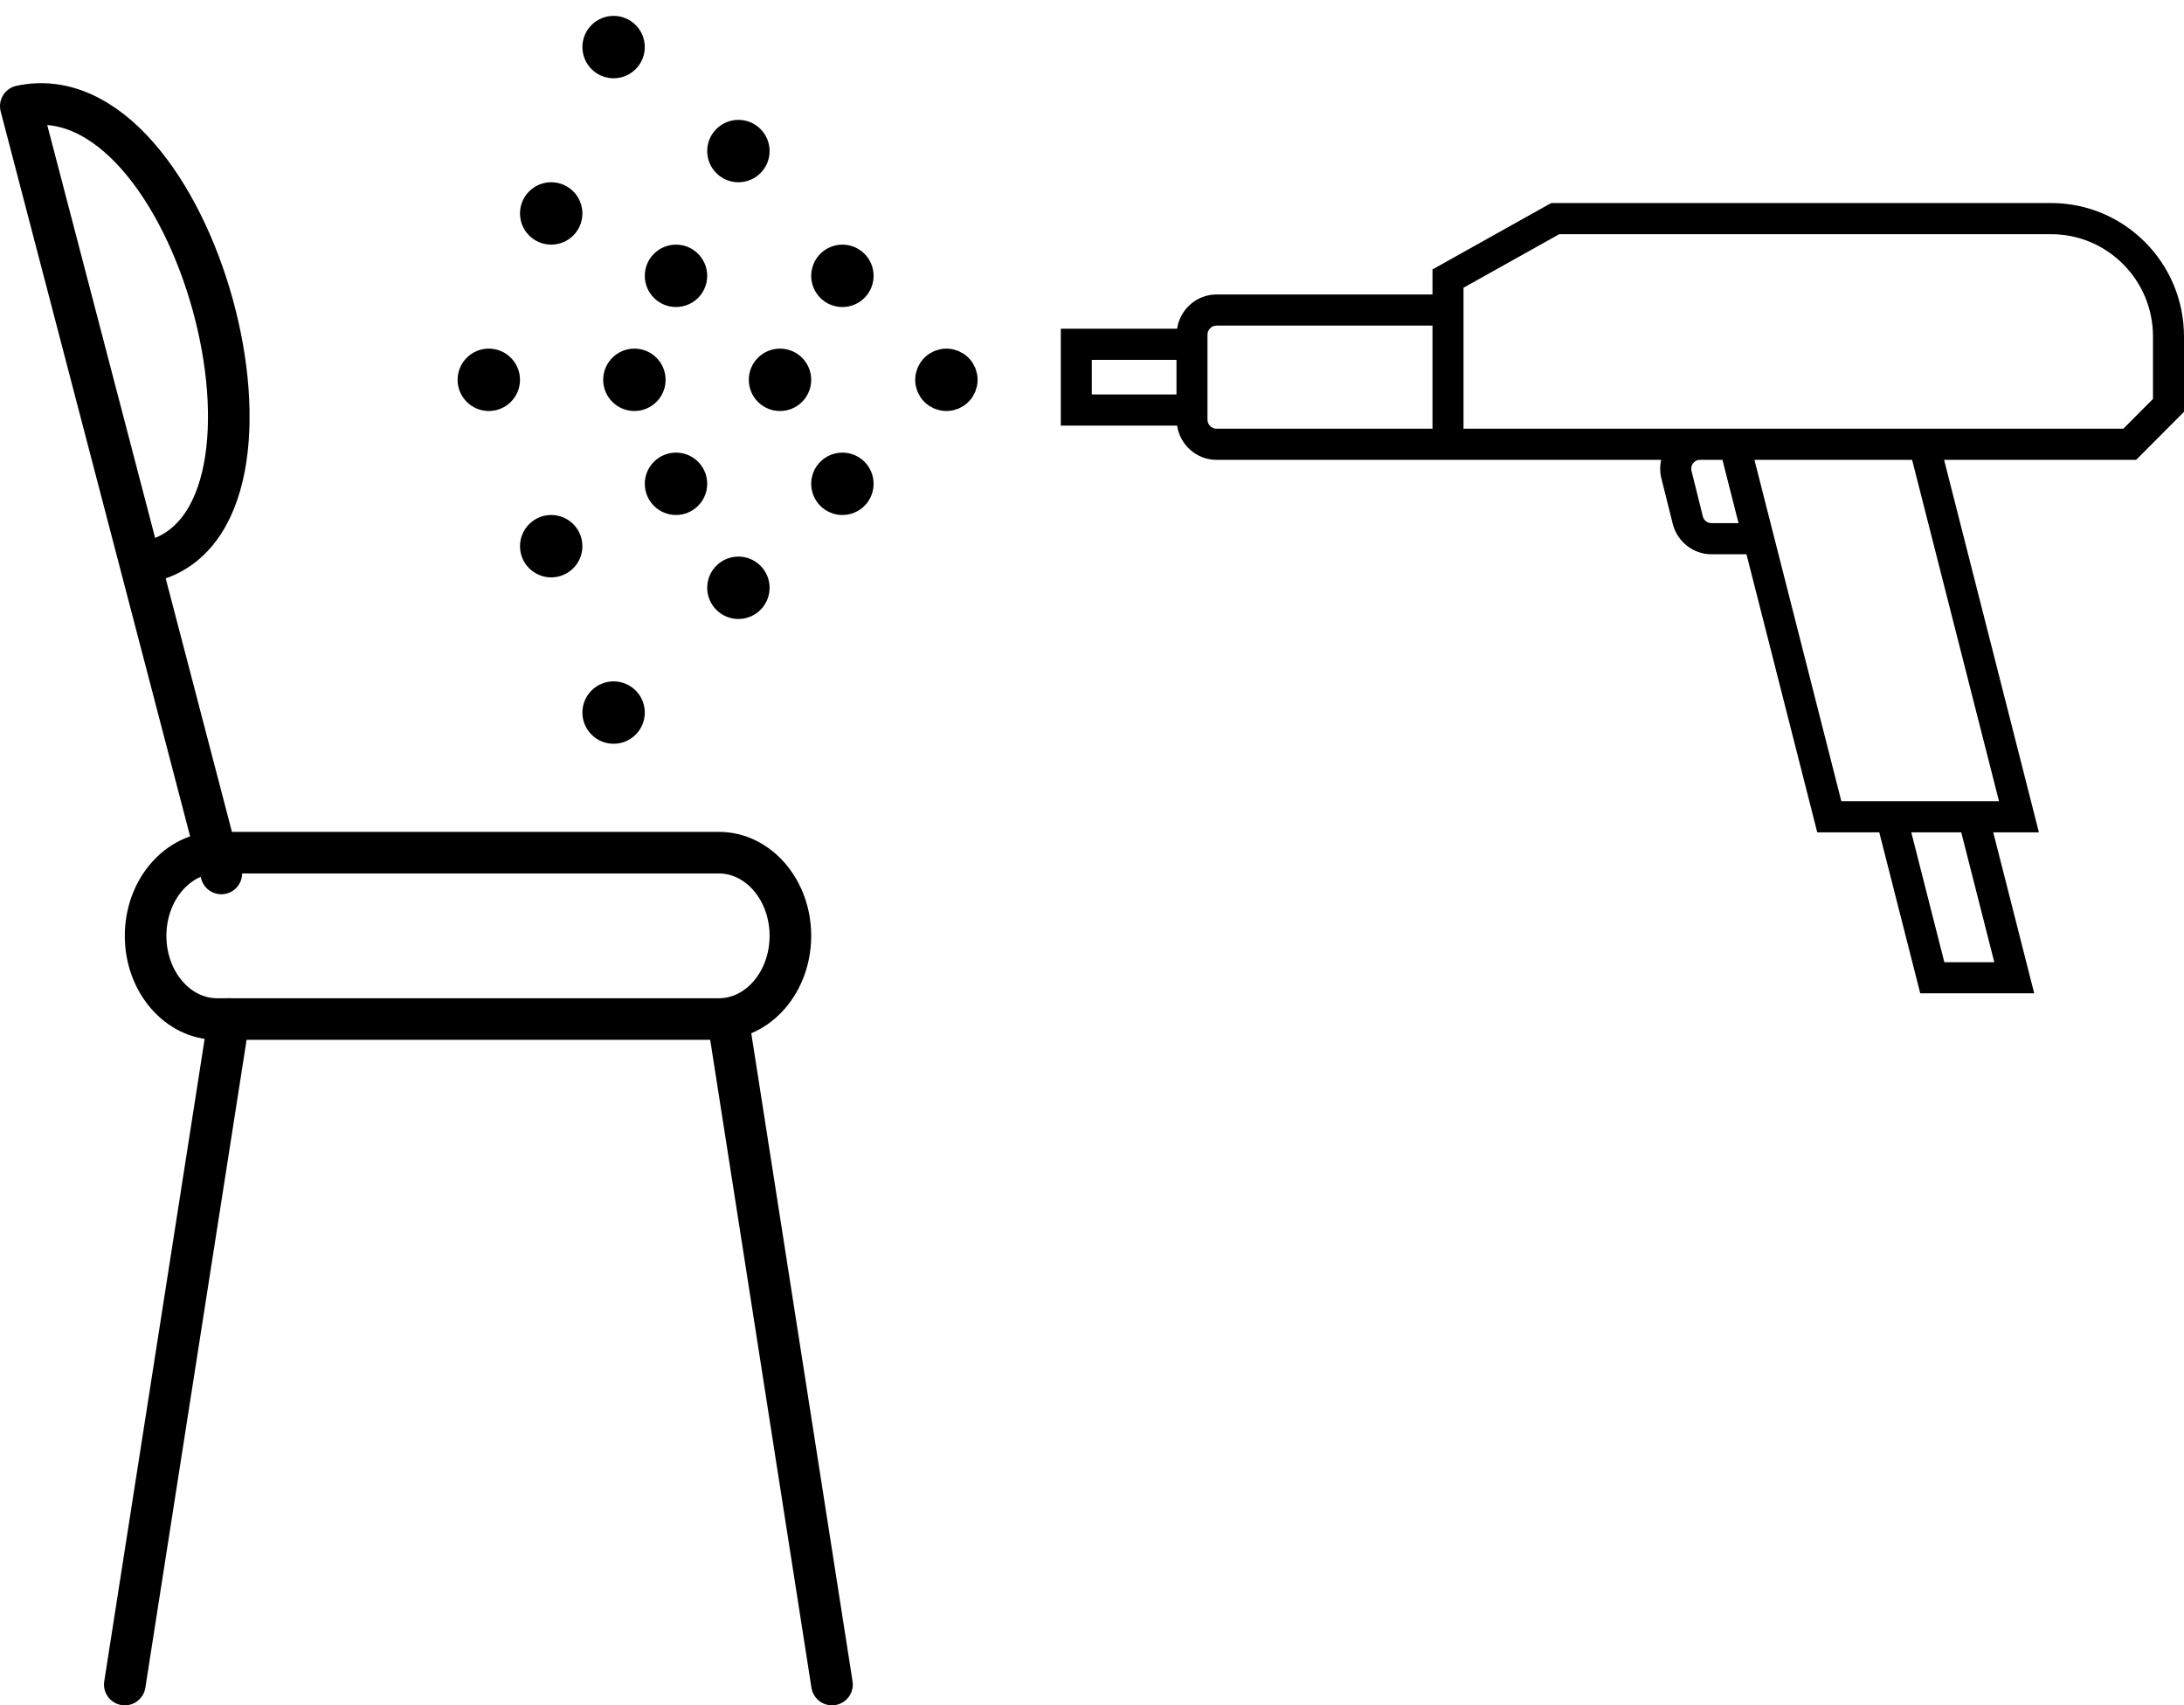 <?xml version="1.0" encoding="UTF-8"?>
<svg width="105px" height="82px" viewBox="0 0 105 82" version="1.1" xmlns="http://www.w3.org/2000/svg" xmlns:xlink="http://www.w3.org/1999/xlink">
    <!-- Generator: sketchtool 59.1 (101010) - https://sketch.com -->
    <title>A910B599-6F77-43A6-802B-CAD02AD6286F</title>
    <desc>Created with sketchtool.</desc>
    <g id="Yellow-Coatings-Site" stroke="none" stroke-width="1" fill="none" fill-rule="evenodd">
        <g id="HOME-WEB" transform="translate(-556, -2581)">
            <g id="Group-26" transform="translate(557, 2581)">
                <g id="Group-49" transform="translate(0, 5)" stroke="#000000" stroke-linecap="round" stroke-linejoin="round" stroke-width="2">
                    <g id="Group-48">
                        <path d="M9.439,44 L33.561,44 C35.461,44 37,42.209 37,40 C37,37.791 35.461,36 33.561,36 L9.439,36 C7.539,36 6,37.791 6,40 C6,42.209 7.539,44 9.439,44 Z" id="Stroke-40"></path>
                        <line x1="34" y1="44" x2="39" y2="76" id="Stroke-42"></line>
                        <line x1="10" y1="44" x2="5" y2="76" id="Stroke-44"></line>
                        <path d="M9.64,37 L0,0.104 C8.36,-1.68 14.162,20.044 6.237,21.987" id="Stroke-46"></path>
                    </g>
                </g>
                <g id="Group-17" transform="translate(62.5, 24) scale(-1, 1) translate(-62.5, -24) translate(21, 0)" fill="#000000">
                    <path d="M48.438,18.967 L52.509,18.967 L52.509,17.304 L48.438,17.304 L48.438,18.967 Z M46.51,20.615 L36.13,20.615 L36.13,15.656 L46.51,15.656 C46.751,15.656 46.948,15.853 46.948,16.096 L46.948,20.176 C46.948,20.418 46.751,20.615 46.51,20.615 L46.51,20.615 Z M34.639,20.615 L23.27,20.615 L22.572,20.615 L21.033,20.615 L11.915,20.615 L2.917,20.615 L1.491,19.182 L1.491,16.177 C1.491,13.466 3.686,11.261 6.385,11.261 L30.037,11.261 L34.639,13.835 L34.639,14.159 L34.639,20.615 Z M23.607,22.281 C23.654,22.343 23.726,22.475 23.67,22.674 L23.129,24.846 C23.078,25.027 22.911,25.154 22.723,25.154 L21.416,25.154 L22.19,22.112 L23.27,22.112 C23.453,22.112 23.56,22.218 23.607,22.281 L23.607,22.281 Z M16.474,38.526 L15.031,38.526 L9.552,38.526 L8.894,38.526 L13.072,22.112 L20.652,22.112 L20.166,24.021 L16.474,38.526 Z M11.522,46.266 L9.12,46.266 L10.709,40.024 L13.111,40.024 L11.522,46.266 Z M46.51,14.159 L36.13,14.159 L36.13,12.955 L30.424,9.763 L6.385,9.763 C2.864,9.763 0,12.64 0,16.177 L0,19.802 L2.3,22.112 L11.534,22.112 L6.975,40.024 L9.171,40.024 L7.201,47.763 L12.68,47.763 L14.65,40.024 L17.632,40.024 L21.035,26.651 L22.723,26.651 C23.574,26.651 24.331,26.076 24.569,25.232 L25.111,23.06 C25.2,22.744 25.205,22.42 25.135,22.112 L34.639,22.112 L36.13,22.112 L46.51,22.112 C47.475,22.112 48.269,21.394 48.409,20.464 L54,20.464 L54,15.807 L48.409,15.807 C48.269,14.877 47.475,14.159 46.51,14.159 L46.51,14.159 Z" id="Fill-1"></path>
                    <path d="M60.886,18.837 C60.907,18.788 60.919,18.735 60.934,18.684 C60.946,18.642 60.962,18.601 60.971,18.557 C61.01,18.363 61.01,18.163 60.971,17.969 C60.962,17.926 60.946,17.885 60.933,17.843 C60.918,17.791 60.906,17.739 60.886,17.689 C60.865,17.64 60.837,17.595 60.812,17.549 C60.79,17.509 60.773,17.469 60.748,17.431 C60.638,17.267 60.497,17.125 60.332,17.015 C60.295,16.99 60.254,16.973 60.215,16.952 C60.168,16.926 60.124,16.898 60.074,16.878 C60.024,16.857 59.973,16.845 59.921,16.83 C59.879,16.818 59.838,16.801 59.794,16.792 C59.6,16.754 59.4,16.754 59.206,16.792 C59.162,16.801 59.121,16.818 59.079,16.83 C59.027,16.845 58.976,16.857 58.926,16.878 C58.876,16.898 58.832,16.926 58.785,16.952 C58.746,16.973 58.705,16.99 58.668,17.015 C58.503,17.125 58.362,17.267 58.252,17.431 C58.227,17.468 58.21,17.509 58.189,17.547 C58.163,17.594 58.135,17.64 58.114,17.689 C58.094,17.739 58.082,17.79 58.067,17.841 C58.054,17.884 58.038,17.925 58.029,17.97 C57.99,18.163 57.99,18.363 58.029,18.557 C58.038,18.602 58.054,18.643 58.067,18.685 C58.082,18.736 58.094,18.788 58.114,18.837 C58.135,18.887 58.163,18.932 58.189,18.979 C58.21,19.018 58.227,19.059 58.252,19.096 C58.362,19.26 58.503,19.401 58.668,19.511 C58.705,19.536 58.745,19.554 58.784,19.575 C58.831,19.6 58.876,19.629 58.926,19.649 C58.975,19.67 59.027,19.682 59.078,19.696 C59.121,19.709 59.162,19.726 59.206,19.734 C59.4,19.773 59.6,19.773 59.794,19.734 C59.838,19.726 59.879,19.709 59.922,19.696 C59.973,19.682 60.025,19.67 60.074,19.649 C60.124,19.629 60.169,19.6 60.216,19.575 C60.255,19.554 60.295,19.536 60.332,19.511 C60.497,19.401 60.638,19.26 60.748,19.096 C60.773,19.058 60.79,19.017 60.812,18.978 C60.837,18.932 60.865,18.887 60.886,18.837" id="Fill-3"></path>
                    <path d="M69,18.263 C69,17.435 68.328,16.763 67.5,16.763 C66.672,16.763 66,17.435 66,18.263 C66,19.092 66.672,19.763 67.5,19.763 C68.328,19.763 69,19.092 69,18.263" id="Fill-4"></path>
                    <path d="M73,18.263 C73,19.092 73.672,19.763 74.5,19.763 C75.328,19.763 76,19.092 76,18.263 C76,17.435 75.328,16.763 74.5,16.763 C73.672,16.763 73,17.435 73,18.263" id="Fill-5"></path>
                    <path d="M72.5,21.763 C71.672,21.763 71,22.435 71,23.263 C71,24.092 71.672,24.763 72.5,24.763 C73.328,24.763 74,24.092 74,23.263 C74,22.435 73.328,21.763 72.5,21.763" id="Fill-6"></path>
                    <path d="M78.5,24.763 C77.672,24.763 77,25.435 77,26.263 C77,27.092 77.672,27.763 78.5,27.763 C79.328,27.763 80,27.092 80,26.263 C80,25.435 79.328,24.763 78.5,24.763" id="Fill-7"></path>
                    <path d="M78.5,8.763 C77.672,8.763 77,9.435 77,10.263 C77,11.092 77.672,11.763 78.5,11.763 C79.328,11.763 80,11.092 80,10.263 C80,9.435 79.328,8.763 78.5,8.763" id="Fill-8"></path>
                    <path d="M71,13.263 C71,14.092 71.672,14.763 72.5,14.763 C73.328,14.763 74,14.092 74,13.263 C74,12.435 73.328,11.763 72.5,11.763 C71.672,11.763 71,12.435 71,13.263" id="Fill-9"></path>
                    <path d="M81.5,16.763 C80.672,16.763 80,17.435 80,18.263 C80,19.092 80.672,19.763 81.5,19.763 C82.328,19.763 83,19.092 83,18.263 C83,17.435 82.328,16.763 81.5,16.763" id="Fill-10"></path>
                    <path d="M63.439,22.203 C62.854,22.788 62.854,23.738 63.439,24.324 C64.025,24.91 64.975,24.91 65.561,24.324 C66.146,23.738 66.146,22.788 65.561,22.203 C64.975,21.617 64.025,21.617 63.439,22.203" id="Fill-11"></path>
                    <path d="M68.439,27.203 C67.854,27.789 67.854,28.738 68.439,29.324 C69.025,29.91 69.975,29.91 70.561,29.324 C71.146,28.738 71.146,27.789 70.561,27.203 C69.975,26.617 69.025,26.617 68.439,27.203" id="Fill-12"></path>
                    <path d="M74.439,33.203 C73.854,33.788 73.854,34.738 74.439,35.324 C75.025,35.91 75.975,35.91 76.561,35.324 C77.146,34.738 77.146,33.788 76.561,33.203 C75.975,32.617 75.025,32.617 74.439,33.203" id="Fill-13"></path>
                    <path d="M65.561,14.324 C66.146,13.738 66.146,12.788 65.561,12.203 C64.975,11.617 64.025,11.617 63.439,12.203 C62.854,12.788 62.854,13.738 63.439,14.324 C64.025,14.91 64.975,14.91 65.561,14.324" id="Fill-14"></path>
                    <path d="M70.561,8.324 C71.146,7.738 71.146,6.789 70.561,6.203 C69.975,5.617 69.025,5.617 68.439,6.203 C67.854,6.789 67.854,7.738 68.439,8.324 C69.025,8.91 69.975,8.91 70.561,8.324" id="Fill-15"></path>
                    <path d="M76.561,3.324 C77.146,2.738 77.146,1.788 76.561,1.203 C75.975,0.617 75.025,0.617 74.439,1.203 C73.854,1.788 73.854,2.738 74.439,3.324 C75.025,3.91 75.975,3.91 76.561,3.324" id="Fill-16"></path>
                </g>
            </g>
        </g>
    </g>
</svg>